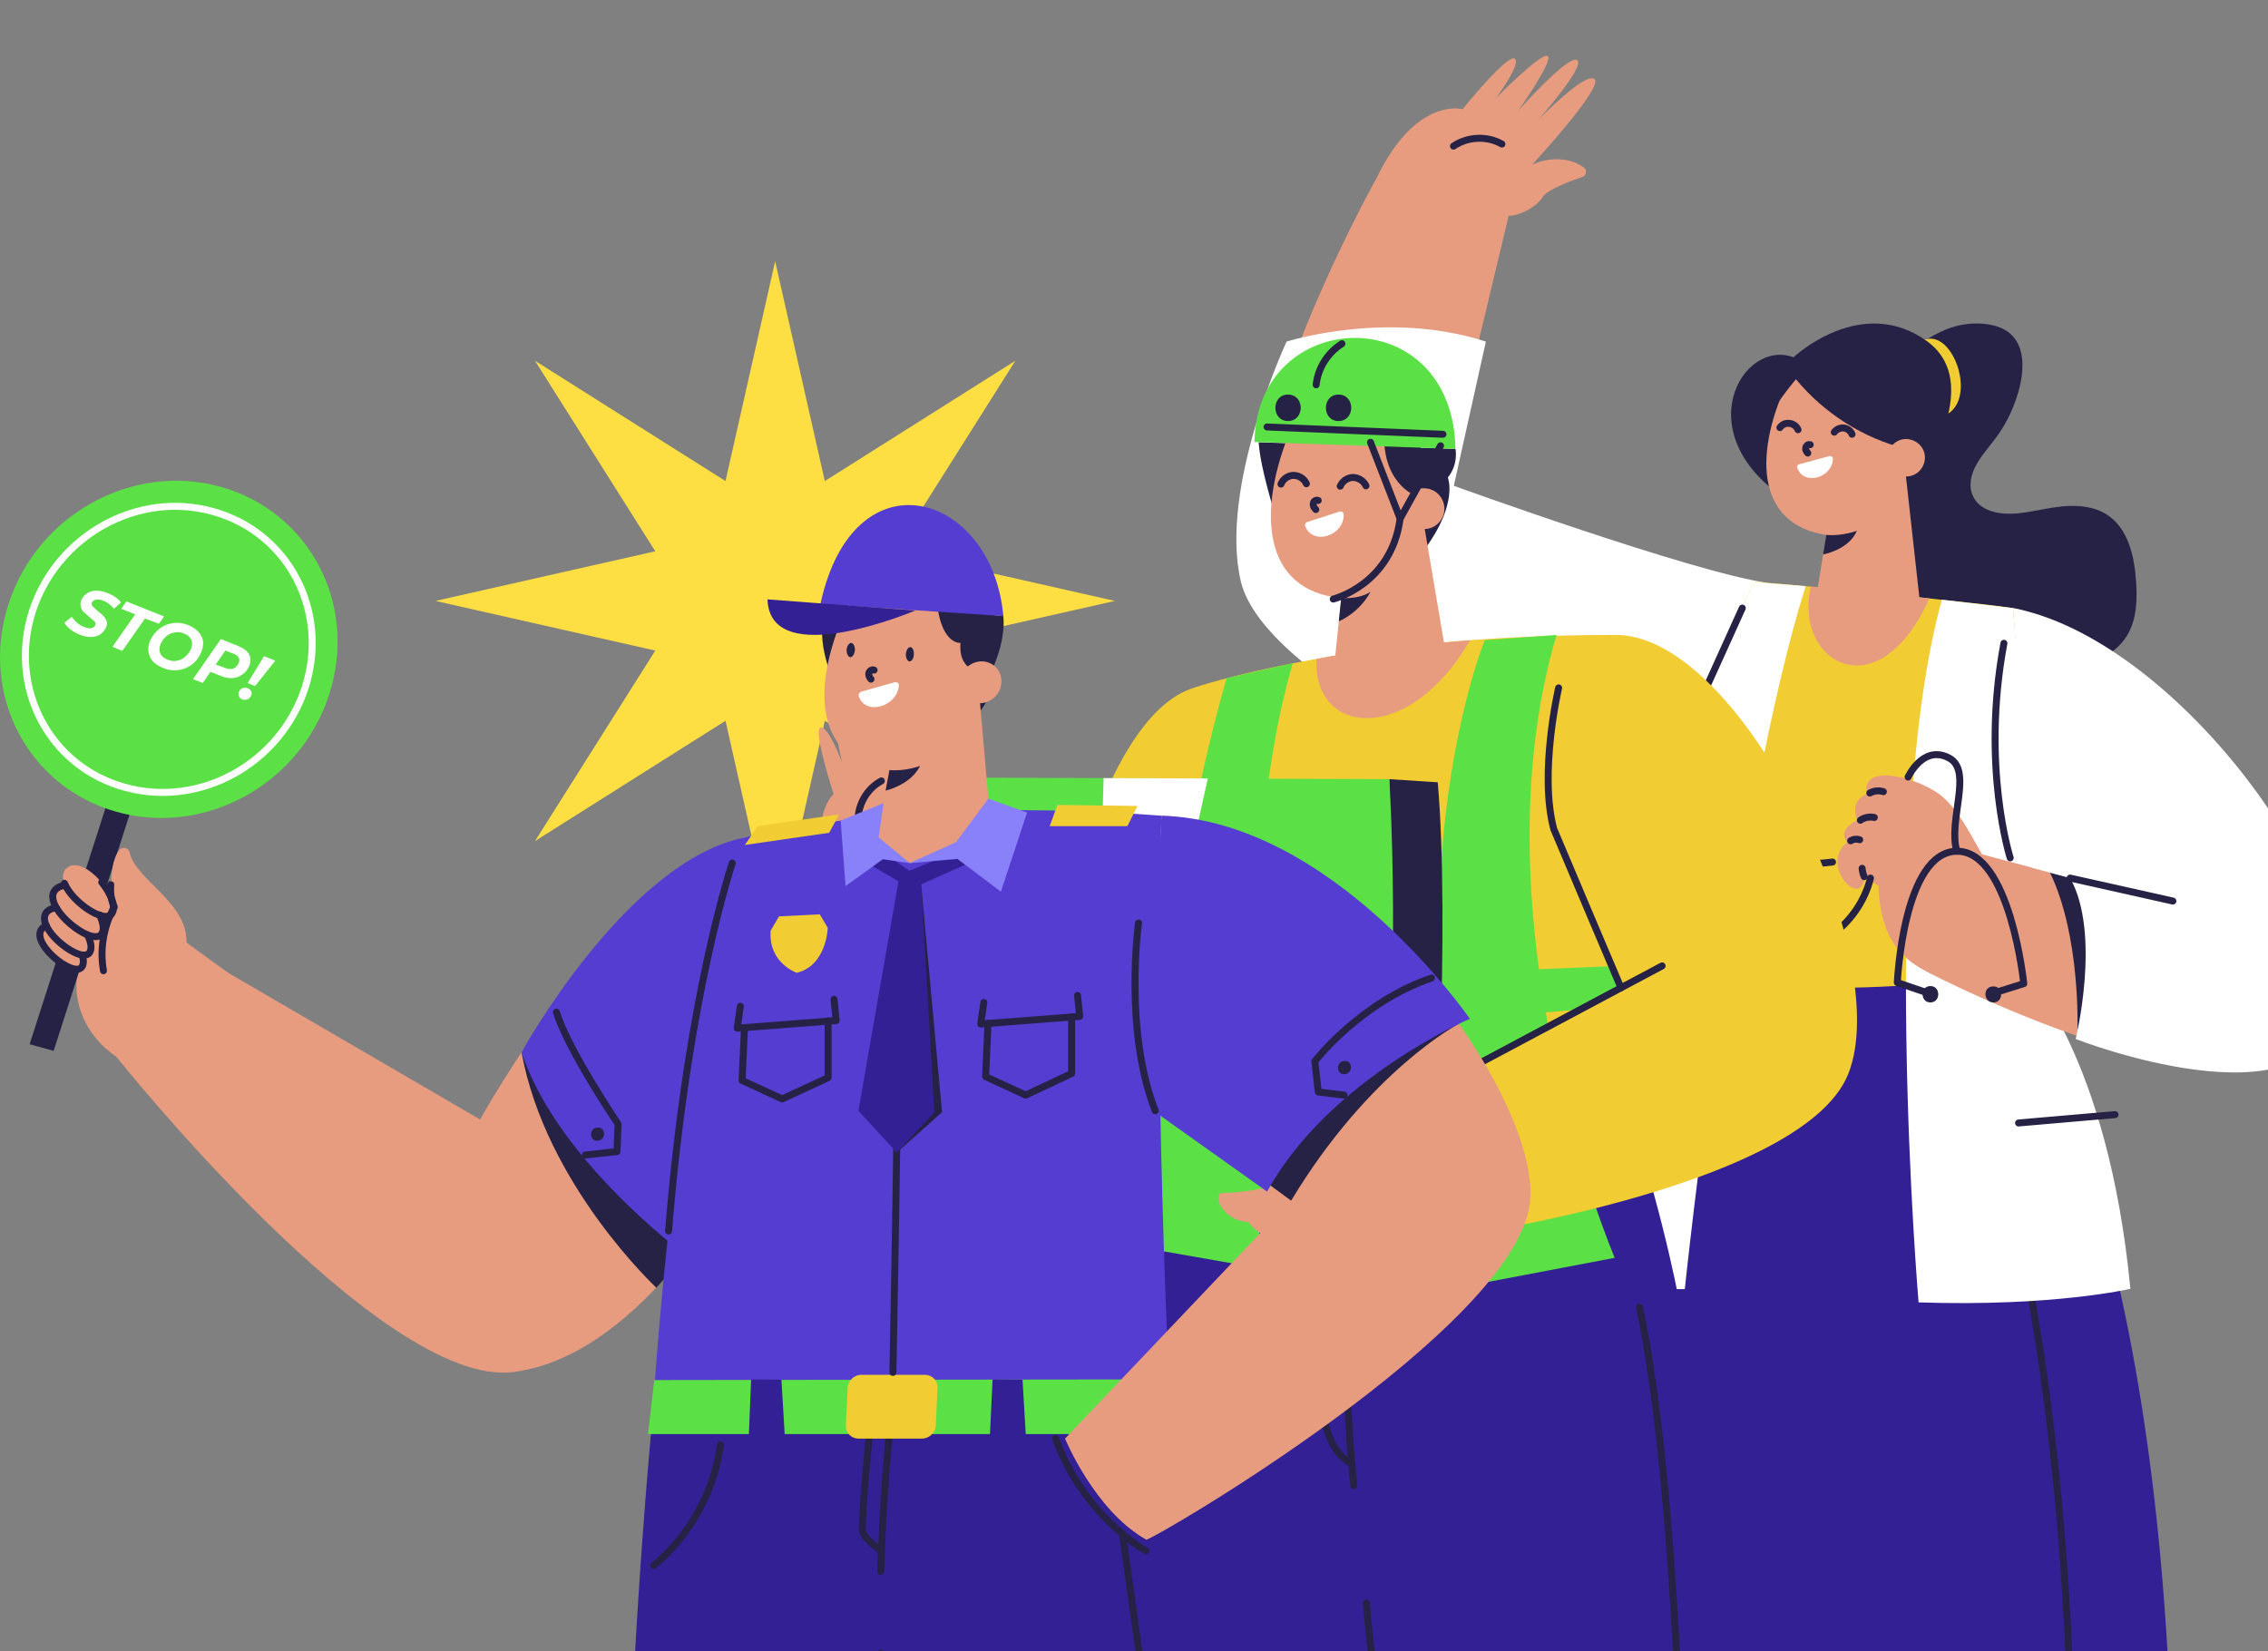 <svg width="651" height="474" viewBox="0 0 651 474" fill="none" xmlns="http://www.w3.org/2000/svg">
<rect x="0" y="0" width="651" height="474" fill="#808080" stroke="none"/>
<g clip-path="url(#clip0_106_6525)">
<path d="M222.5 75L236.752 138.093L291.443 103.557L256.907 158.248L320 172.5L256.907 186.752L291.443 241.443L236.752 206.907L222.5 270L208.248 206.907L153.557 241.443L188.093 186.752L125 172.5L188.093 158.248L153.557 103.557L208.248 138.093L222.5 75Z" fill="#FEDF43"/>
<path d="M571.6 280.154H477.7C398.7 389.254 398.1 604.154 398.1 604.154C483.4 629.954 621.5 595.754 621.5 595.754C631.6 435.654 605.3 320.154 571.6 280.154Z" fill="#332094"/>
<path d="M593.2 583.054C603.4 386.054 562.8 295.754 562.8 295.754" stroke="#262245" stroke-width="2" stroke-linecap="round" stroke-linejoin="round"/>
<path d="M567.7 92.855C571.4 92.955 575.2 93.755 577.7 96.455C580.9 99.855 580.9 105.255 580 109.855C578.7 115.855 576.1 121.655 572.3 126.455C570.5 128.855 568.5 131.055 567.1 133.755C565.7 136.355 565 139.655 566.3 142.355C568.3 146.855 574.2 147.855 579.1 147.355C583.4 146.955 587.7 145.755 592.1 145.355C596.5 144.955 601.1 145.355 604.8 147.755C610.7 151.555 612.6 159.355 613.1 166.455C613.5 171.855 613.4 177.655 610.6 182.355C606.3 189.455 597.2 191.855 588.9 192.755C578 193.955 566.5 193.455 556.9 188.155C548.7 183.655 542.6 175.855 538.7 167.355C534.7 158.755 532.9 149.455 531.6 140.155C530.6 133.055 529.9 125.655 531.8 118.755C534 110.455 539.3 106.755 545.9 102.255C553 97.455 558.7 92.755 567.7 92.855Z" fill="#262245"/>
<path d="M503.4 167.054C477.5 165.754 414.1 141.154 414.1 141.154L433.3 60.854L395.1 51.154C395.1 51.154 346.8 137.354 362.3 173.154C377.9 208.954 477.9 235.454 477.9 235.454L503.4 167.054Z" fill="#E79C80"/>
<path d="M426.5 98.054C398.1 88.854 369.3 98.054 369.3 98.054C369.3 98.054 349.7 140.054 356.2 167.054C362.8 194.054 434 229.254 475.4 235.454L507 167.254C485.5 164.154 417.3 139.454 417.3 139.454L426.5 98.054Z" fill="white"/>
<path d="M419.8 31.355C419.8 31.355 432.8 15.255 434.8 16.855C436.7 18.454 429.4 28.154 429.4 28.154C429.4 28.154 442.3 15.055 444.2 16.055C446.2 17.055 435.8 31.755 435.8 31.755C435.8 31.755 450.2 15.555 452.7 17.255C455.2 18.954 441.5 34.455 441.5 34.455C441.5 34.455 455.1 20.355 457.7 22.755C460.3 25.055 439.8 47.255 439.8 47.255C446.5 44.255 452.4 46.154 454.8 48.255C455.6 48.955 455.3 50.355 454.3 50.755C451 51.855 443.9 54.554 442.9 56.455C441.5 58.955 435.9 62.554 432 61.855L395.1 51.154C406.5 27.555 419.8 31.355 419.8 31.355Z" fill="#E79C80"/>
<path d="M431.1 41.355C426.9 38.955 421.3 39.155 417.2 41.955" stroke="#262245" stroke-width="2" stroke-linecap="round" stroke-linejoin="round"/>
<path d="M586.5 239.455L582.9 249.355L571.6 280.155C521.9 287.855 477.7 280.155 477.7 280.155L475.8 245.355C463.8 233.055 474.8 213.155 486.8 203.955L503.4 167.055C505.5 166.855 550.6 171.355 564.7 172.955C572.6 173.755 577.8 174.555 577.8 174.555L586.5 239.455Z" fill="#F1CC33"/>
<path d="M518.3 168.255C498 232.455 483.6 370.055 483.6 370.055C448.3 370.155 432.6 362.755 432.6 362.755C432.6 362.755 457.3 302.055 475.4 278.755L475.8 245.355C463.5 235.855 471.6 211.155 486.8 203.955L503.4 167.055L518.3 168.255Z" fill="white"/>
<path d="M557.4 172.154C539.1 237.854 550.7 373.854 550.7 373.854C589.4 375.154 611.5 369.954 611.5 369.954C605.1 303.054 581.3 278.754 581.3 278.754L584.1 245.954L577.8 174.554L557.4 172.154Z" fill="white"/>
<path d="M519.8 168.354C514.6 189.954 539.1 204.654 553.8 171.754L519.8 168.354Z" fill="#E79C80"/>
<path d="M551.9 97.753C560.7 93.453 568.4 116.153 557.4 119.553C546.4 123.053 543.7 101.653 551.9 97.753Z" fill="#F1CC33"/>
<path d="M553 97.853C534.1 84.353 514.8 102.554 514.8 102.554C499.9 97.053 483.8 125.154 513.8 144.054L546.9 143.354C546.9 143.354 571.9 111.354 553 97.853Z" fill="#262245"/>
<path d="M524.2 153.553L521.1 172.853C537.4 176.053 551.3 174.853 551.3 174.853L544.2 110.853L513.8 108.053C503.2 129.753 503.8 150.453 524.2 153.553Z" fill="#E79C80"/>
<path d="M508.3 118.654C510.5 115.254 512.9 111.987 515.5 108.854C523.6 118.654 534.9 125.854 547.2 128.854C548.2 124.754 548.8 120.354 548.6 116.154C548.5 113.754 548.2 111.354 546.9 109.354C545.4 106.754 542.5 105.154 539.5 104.554C536.6 103.854 533.5 104.054 530.5 104.154C525.5 104.354 520.4 106.354 515.4 106.954C513.8 107.154 512.1 107.354 510.9 108.354C510.1 109.154 509.7 110.254 509.3 111.354C508.5 113.754 508.6 116.154 508.3 118.654Z" fill="#262245"/>
<path d="M524.2 153.554C528.9 153.954 533 152.354 533 152.354C530.7 157.854 523.3 159.154 523.3 159.154L524.2 153.554Z" fill="#262245"/>
<path d="M552.5 131.853C552.2 134.853 549.6 137.053 546.6 136.753C543.7 136.453 541.5 133.853 541.8 130.953C542.1 127.953 544.7 125.753 547.6 126.053C550.6 126.353 552.8 128.953 552.5 131.853Z" fill="#E79C80"/>
<path d="M519.6 127.653C519.3 127.553 518.8 127.653 518.6 127.953C518.3 128.253 518.3 128.653 518.3 129.053C518.4 129.353 518.6 129.753 518.9 130.053" stroke="#262245" stroke-width="2" stroke-linecap="round" stroke-linejoin="round"/>
<path d="M516.5 133.254L525 130.954C525.6 130.754 526.1 131.154 526.1 131.754C525.9 137.254 517.7 139.454 515.9 134.354C515.7 133.854 516 133.354 516.5 133.254Z" fill="white"/>
<path d="M526.5 124.054C527.1 123.254 528.2 122.754 529.2 122.854C530.2 122.954 531.2 123.654 531.6 124.654" stroke="#262245" stroke-width="2" stroke-linecap="round" stroke-linejoin="round"/>
<path d="M510.9 122.754C511.5 121.854 512.6 121.354 513.7 121.554C514.7 121.654 515.7 122.354 516.1 123.354" stroke="#262245" stroke-width="2" stroke-linecap="round" stroke-linejoin="round"/>
<path d="M535.2 251.955L539.2 254.255C539.7 271.055 547.5 275.855 552.7 278.755L570.8 247.455C568.5 246.455 563.8 233.155 556.5 227.855C549.2 222.655 533.9 219.255 535.9 227.855C530.5 230.055 533.1 235.455 533.1 235.455C527 238.455 530.2 241.755 530.2 241.755C522.1 248.255 534.1 261.055 535.2 251.955Z" fill="#E79C80"/>
<path d="M536.7 227.655C537.9 226.955 539.3 226.855 540.6 227.255" stroke="#262245" stroke-width="2" stroke-linecap="round" stroke-linejoin="round"/>
<path d="M534 235.455C535.1 234.655 536.6 234.355 538 234.655" stroke="#262245" stroke-width="2" stroke-linecap="round" stroke-linejoin="round"/>
<path d="M531.2 241.355C532 240.855 532.9 240.755 533.8 241.055" stroke="#262245" stroke-width="2" stroke-linecap="round" stroke-linejoin="round"/>
<path d="M535.1 251.656C534.767 250.923 534.567 250.123 534.5 249.256" stroke="#262245" stroke-width="2" stroke-linecap="round" stroke-linejoin="round"/>
<path d="M577.8 174.555C601.2 177.955 681.7 247.355 669 290.255C656.3 333.055 552.7 278.755 552.7 278.755L569 245.255L608.7 255.855L584.1 245.955L577.8 174.555Z" fill="#E79C80"/>
<path d="M572 285.154L580.9 282.354C580.9 282.354 577 244.254 561.7 244.354C546.3 244.454 544.6 282.054 544.6 282.054L554 285.254" stroke="#262245" stroke-width="2" stroke-linecap="round" stroke-linejoin="round"/>
<path d="M572.2 287.754C575.2 287.754 575.1 283.054 572.1 283.154C569.1 283.154 569.2 287.754 572.2 287.754Z" fill="#262245"/>
<path d="M554.1 287.755C557.1 287.755 557.1 283.055 554.1 283.055C551.1 283.055 551.1 287.755 554.1 287.755Z" fill="#262245"/>
<path d="M561.7 244.355C559 235.455 566.6 220.955 559.2 217.455C551.9 213.855 547.7 223.055 547.7 223.055" stroke="#262245" stroke-width="2" stroke-linecap="round" stroke-linejoin="round"/>
<path d="M536.9 252.055C535.2 258.855 530.9 264.955 525.1 268.855C519.2 272.655 511.9 274.155 504.9 273.055" stroke="#262245" stroke-width="2" stroke-linecap="round" stroke-linejoin="round"/>
<path d="M507.8 273.055C507.8 276.155 505.3 278.755 502.2 278.755C499.1 278.755 496.6 276.155 496.6 273.055C496.6 269.955 499.1 267.455 502.2 267.455C505.3 267.455 507.8 269.955 507.8 273.055Z" fill="#262245"/>
<path d="M588.4 250.455C597.3 268.755 596.3 295.755 596.3 295.755L603.5 278.755L595.9 252.455L588.4 250.455Z" fill="#262245"/>
<path d="M594.2 252.055C603.2 268.055 595.8 298.255 595.8 298.255C595.8 298.255 663.1 324.555 670.4 290.055C677.6 255.555 624.2 183.355 577.8 174.555L583.4 249.155L594.2 252.055Z" fill="white"/>
<path d="M469.9 233.655C470.5 212.055 486.8 203.955 486.8 203.955L500.1 174.555" stroke="#262245" stroke-width="2" stroke-linecap="round" stroke-linejoin="round"/>
<path d="M594.2 252.055L623.7 258.655" stroke="#262245" stroke-width="2" stroke-linecap="round" stroke-linejoin="round"/>
<path d="M575.2 184.654C568.6 219.954 577 246.254 577 246.254" stroke="#262245" stroke-width="2" stroke-linecap="round" stroke-linejoin="round"/>
<path d="M579.4 322.355L607.1 319.955" stroke="#262245" stroke-width="2" stroke-linecap="round" stroke-linejoin="round"/>
<path d="M448.7 313.455L473.8 318.755" stroke="#262245" stroke-width="2" stroke-linecap="round" stroke-linejoin="round"/>
<path d="M508.8 247.755C514.5 248.255 520.3 248.155 526 247.455" stroke="#262245" stroke-width="2" stroke-linecap="round" stroke-linejoin="round"/>
<path d="M416.085 331.463L415.185 342.363L412.585 371.463L400.485 528.763L384.085 715.963C384.085 715.963 357.085 721.663 324.685 712.563C324.685 712.563 308.285 531.263 333.985 360.263C334.918 353.996 335.918 347.73 336.985 341.463C337.518 338.13 338.085 334.796 338.685 331.463H416.085Z" fill="#332094"/>
<path d="M571.985 672.363C571.985 672.363 554.285 694.763 514.685 699.863C514.685 699.863 426.985 593.063 409.585 562.063C406.085 555.963 403.085 544.063 400.485 528.763C393.785 490.263 389.585 412.363 387.285 372.663C386.585 359.963 386.085 349.263 385.685 341.963C385.385 335.263 385.285 331.463 385.285 331.463H471.285C472.485 335.263 473.651 339.096 474.785 342.963C476.318 348.563 477.751 354.23 479.085 359.963C496.185 432.863 495.785 533.663 495.785 533.663L571.985 672.363Z" fill="#332094"/>
<path d="M399.785 524.762C399.785 524.762 394.085 482.962 392.185 460.162" stroke="#262245" stroke-width="2" stroke-linecap="round" stroke-linejoin="round"/>
<path d="M470.585 375.262C481.785 426.962 483.585 536.062 483.585 536.062L560.185 670.862" stroke="#262245" stroke-width="2" stroke-linecap="round" stroke-linejoin="round"/>
<path d="M387.085 368.162C385.085 394.062 388.585 426.462 388.585 426.462" stroke="#262245" stroke-width="2" stroke-linecap="round" stroke-linejoin="round"/>
<path d="M378.485 368.162C376.385 402.262 380.385 416.562 387.985 420.062" stroke="#262245" stroke-width="2" stroke-linecap="round" stroke-linejoin="round"/>
<path d="M239.285 227.962C239.285 227.962 233.285 209.562 235.485 208.862C237.785 208.162 241.685 218.862 241.685 218.862C241.685 218.862 237.885 202.062 239.685 200.962C241.485 199.962 247.785 215.662 247.785 215.662C247.785 215.662 242.385 195.962 244.985 194.862C247.585 193.862 252.785 212.562 252.785 212.562C252.785 212.562 248.685 194.562 251.785 193.762C254.985 192.862 261.985 220.362 261.985 220.362C263.085 213.562 267.585 209.862 270.485 209.062C271.485 208.762 272.385 209.662 272.185 210.662C271.385 213.862 269.885 220.762 270.885 222.662C272.085 224.962 272.085 231.262 269.585 233.862L242.385 257.562C229.485 236.562 239.285 227.962 239.285 227.962Z" fill="#E79C80"/>
<path d="M252.985 224.162C248.885 226.362 246.285 230.862 246.285 235.462" stroke="#262245" stroke-width="2" stroke-linecap="round" stroke-linejoin="round"/>
<path d="M342.585 197.461C314.785 206.261 302.485 277.961 302.485 277.961C302.485 277.961 274.485 234.061 269.585 233.861C264.685 233.761 239.985 247.061 240.185 254.561C240.385 262.161 274.385 347.561 302.285 348.461C330.185 349.261 346.685 309.961 346.685 309.961L342.585 197.461Z" fill="#F1CC33"/>
<path d="M479.185 339.062C461.385 252.662 463.085 182.262 463.085 182.262C386.085 182.262 342.585 197.462 342.585 197.462C335.985 231.662 331.785 344.562 331.785 344.562C386.485 366.462 479.185 339.062 479.185 339.062Z" fill="#F1CC33"/>
<path d="M371.085 190.363C352.385 253.763 362.285 364.163 362.285 364.163L331.485 358.763C326.985 278.563 352.085 194.663 352.085 194.663L371.085 190.363Z" fill="#5BE146"/>
<path d="M438.185 278.363L474.785 276.863L473.285 287.963L439.885 290.963L438.185 278.363Z" fill="#5BE146"/>
<path d="M446.785 182.262C422.385 264.862 463.485 361.062 463.485 361.062L426.185 368.162C396.185 255.962 426.185 183.762 426.185 183.762L446.785 182.262Z" fill="#5BE146"/>
<path d="M398.785 223.662L412.685 224.562C416.285 265.662 411.585 341.862 411.585 341.862L396.185 342.162L398.785 223.662Z" fill="#262245"/>
<path d="M398.785 223.662L258.985 223.162C253.985 261.162 260.785 344.662 260.785 344.662L396.185 342.162C402.485 280.362 398.785 223.662 398.785 223.662Z" fill="#5BE146"/>
<path d="M316.785 223.361L346.685 223.461L341.985 244.661L339.485 243.561L334.585 244.761L330.185 241.761L325.185 243.361L320.485 241.661L316.185 243.261L316.785 223.361Z" fill="white"/>
<path d="M356.885 262.963L312.585 284.063" stroke="#262245" stroke-width="2" stroke-linecap="round" stroke-linejoin="round"/>
<path d="M341.485 275.762L308.385 297.162" stroke="#262245" stroke-width="2" stroke-linecap="round" stroke-linejoin="round"/>
<path d="M292.685 326.663L269.285 326.062L270.385 339.863L291.685 338.963L292.685 326.663Z" fill="#F1CC33"/>
<path d="M377.885 189.162C388.085 186.962 404.685 185.262 421.985 183.762C404.385 214.262 376.785 211.162 377.885 189.162Z" fill="#E79C80"/>
<path d="M409.285 157.163C418.585 144.363 415.585 137.063 415.585 137.063C418.685 133.263 417.785 128.863 417.785 128.863L361.285 126.963C361.785 134.763 366.185 148.263 366.185 148.263L409.285 157.163Z" fill="#262245"/>
<path d="M384.985 171.663L382.785 192.963C400.785 195.463 415.585 190.963 415.585 190.963L404.185 123.763L370.785 122.562C360.485 146.862 362.385 169.563 384.985 171.663Z" fill="#E79C80"/>
<path d="M397.285 126.262C397.785 141.662 409.585 143.562 409.585 143.562L407.585 126.962L397.285 126.262Z" fill="#262245"/>
<path d="M384.985 171.663C390.885 171.963 393.385 169.863 393.385 169.863C390.185 175.963 384.285 178.363 384.285 178.363L384.985 171.663Z" fill="#262245"/>
<path d="M414.585 146.263C414.485 149.463 411.685 152.063 408.485 151.863C405.185 151.763 402.685 149.063 402.785 145.763C402.885 142.563 405.685 139.963 408.885 140.163C412.185 140.263 414.685 142.963 414.585 146.263Z" fill="#E79C80"/>
<path d="M384.685 139.562C385.285 138.163 386.785 137.062 388.385 137.062C389.885 137.062 391.485 138.063 392.085 139.463" stroke="#262245" stroke-width="2" stroke-linecap="round" stroke-linejoin="round"/>
<path d="M367.685 138.963C368.285 137.463 369.785 136.463 371.285 136.463C372.885 136.463 374.385 137.463 374.985 138.863" stroke="#262245" stroke-width="2" stroke-linecap="round" stroke-linejoin="round"/>
<path d="M378.385 143.663C377.985 143.463 377.485 143.663 377.185 143.963C376.985 144.263 376.885 144.763 376.985 145.163C377.085 145.563 377.385 145.963 377.685 146.263" stroke="#262245" stroke-width="2" stroke-linecap="round" stroke-linejoin="round"/>
<path d="M375.185 149.862L384.485 146.862C385.085 146.662 385.685 147.062 385.685 147.762C385.785 153.762 376.985 156.662 374.685 151.162C374.385 150.662 374.685 150.062 375.185 149.862Z" fill="white"/>
<path d="M417.785 128.863L360.085 126.863C360.685 87.863 416.885 85.563 417.785 128.863Z" fill="#5BE146"/>
<path d="M413.485 127.963L401.885 148.863L393.385 126.963" stroke="#262245" stroke-width="2" stroke-linecap="round" stroke-linejoin="round"/>
<path d="M401.885 148.863C399.385 167.863 382.685 171.963 382.685 171.963" stroke="#262245" stroke-width="2" stroke-linecap="round" stroke-linejoin="round"/>
<path d="M384.185 113.262C389.085 113.262 389.085 120.862 384.185 120.862C379.385 120.862 379.385 113.262 384.185 113.262Z" fill="#262245"/>
<path d="M369.685 113.262C374.585 113.262 374.585 120.862 369.685 120.862C364.885 120.862 364.885 113.262 369.685 113.262Z" fill="#262245"/>
<path d="M414.185 124.663L363.685 122.562" stroke="#262245" stroke-width="2" stroke-linecap="round" stroke-linejoin="round"/>
<path d="M377.785 110.462C378.285 105.662 381.085 101.262 385.185 98.662" stroke="#262245" stroke-width="2" stroke-linecap="round" stroke-linejoin="round"/>
<path d="M395.085 327.564L403.185 352.464C403.185 352.464 391.785 360.464 386.885 360.964C381.985 361.364 379.585 359.564 379.585 359.564C373.485 360.164 369.185 355.264 369.185 355.264C361.885 356.564 358.385 350.764 358.385 350.764C352.485 350.864 347.985 344.464 350.385 342.464C350.385 342.464 368.685 342.564 375.885 334.564C368.785 328.864 366.285 326.064 366.285 322.764C366.385 321.164 368.085 320.164 369.585 320.864C377.685 325.264 387.985 324.364 395.085 327.564Z" fill="#E79C80"/>
<path d="M463.085 182.263C499.985 181.063 544.185 274.563 530.485 308.363C516.785 342.163 408.485 356.963 404.985 356.563C397.685 355.763 390.785 328.163 395.385 320.663L465.285 283.963C465.285 283.963 447.785 255.063 446.385 242.263C440.585 190.263 463.085 182.263 463.085 182.263Z" fill="#F1CC33"/>
<path d="M423.985 305.564L477.085 277.264" stroke="#262245" stroke-width="2" stroke-linecap="round" stroke-linejoin="round"/>
<path d="M465.285 283.563C465.285 283.563 449.185 245.663 445.985 237.963C441.685 221.863 447.385 197.463 447.385 197.463" stroke="#262245" stroke-width="2" stroke-linecap="round" stroke-linejoin="round"/>
<path d="M330.702 402.152H187.702C168.402 607.952 186.802 775.252 186.802 775.252C217.502 780.052 253.102 775.352 253.102 775.352L256.102 516.552C256.102 516.552 289.502 718.452 313.102 777.652C356.402 780.352 379.402 777.652 379.402 777.652C379.402 777.652 347.402 539.452 330.702 402.152Z" fill="#332094"/>
<path d="M255.202 514.353L252.802 474.553" stroke="#262245" stroke-width="2" stroke-linecap="round" stroke-linejoin="round"/>
<path d="M255.802 406.652C253.502 426.252 252.802 451.052 252.802 451.052" stroke="#262245" stroke-width="2" stroke-linecap="round" stroke-linejoin="round"/>
<path d="M250.002 406.652C250.002 406.652 247.002 437.152 247.602 439.552C248.102 441.952 253.002 445.152 253.002 445.152" stroke="#262245" stroke-width="2" stroke-linecap="round" stroke-linejoin="round"/>
<path d="M303.001 412.953C311.001 435.253 328.901 445.153 328.901 445.153" stroke="#262245" stroke-width="2" stroke-linecap="round" stroke-linejoin="round"/>
<path d="M322.202 440.352L368.302 770.352" stroke="#262245" stroke-width="2" stroke-linecap="round" stroke-linejoin="round"/>
<path d="M206.802 414.752C203.602 437.752 187.602 449.352 187.602 449.352" stroke="#262245" stroke-width="2" stroke-linecap="round" stroke-linejoin="round"/>
<path d="M214.102 240.354C177.802 249.254 137.802 321.354 137.802 321.354L55.202 273.253L33.402 303.354C33.402 303.354 109.202 398.554 147.302 393.854C185.402 389.054 212.702 335.553 212.702 335.553L214.102 240.354Z" fill="#E79C80"/>
<path d="M149.702 302.053C156.602 340.053 188.402 369.653 188.402 369.653C191.902 365.853 195.802 361.253 199.602 356.353L149.702 302.053Z" fill="#262245"/>
<path d="M23.802 248.953L14.602 272.153L22.102 280.053C20.302 294.953 33.202 305.953 41.902 306.453L65.602 279.353L23.802 248.953Z" fill="#E79C80"/>
<path d="M15.402 301.652L8.501 299.752L32.301 225.652L39.202 227.552L15.402 301.652Z" fill="#262245"/>
<path d="M94.502 199.253C86.302 225.053 58.902 240.153 33.502 233.053C8.002 225.953 -5.898 199.253 2.402 173.553C10.602 147.753 38.002 132.653 63.402 139.753C88.902 146.953 102.802 173.553 94.502 199.253Z" fill="#5BE146"/>
<path d="M87.602 197.353C80.502 219.253 57.302 232.053 35.702 225.953C14.102 219.953 2.302 197.353 9.302 175.453C16.402 153.653 39.602 140.753 61.202 146.853C82.802 152.853 94.602 175.453 87.602 197.353Z" stroke="white" stroke-width="2" stroke-miterlimit="10"/>
<path d="M20.201 180.653C19.401 180.053 18.835 179.419 18.502 178.753L20.602 177.053C21.002 177.653 21.502 178.219 22.102 178.753C22.701 179.286 23.368 179.686 24.102 179.953C24.901 180.286 25.602 180.419 26.201 180.353C26.735 180.219 27.102 179.953 27.302 179.553C27.502 179.153 27.468 178.786 27.201 178.453C26.868 178.119 26.368 177.686 25.701 177.153C25.035 176.553 24.468 176.053 24.002 175.653C23.602 175.253 23.335 174.753 23.201 174.153C23.002 173.553 23.068 172.886 23.401 172.153C23.735 171.353 24.302 170.719 25.102 170.253C25.835 169.786 26.701 169.553 27.701 169.553C28.701 169.553 29.768 169.786 30.901 170.253C31.768 170.586 32.535 170.986 33.202 171.453C33.868 171.919 34.368 172.419 34.702 172.953L32.702 174.753C32.368 174.286 31.935 173.853 31.401 173.453C30.935 173.053 30.368 172.719 29.701 172.453C28.901 172.119 28.201 172.019 27.602 172.153C27.002 172.219 26.602 172.486 26.401 172.953C26.268 173.219 26.268 173.486 26.401 173.753C26.535 174.019 26.735 174.253 27.002 174.453C27.268 174.719 27.635 175.053 28.102 175.453C28.768 175.919 29.302 176.386 29.701 176.853C30.102 177.253 30.401 177.753 30.602 178.353C30.802 178.886 30.735 179.486 30.401 180.153C30.002 181.019 29.435 181.686 28.701 182.153C27.968 182.619 27.102 182.853 26.102 182.853C25.035 182.853 23.935 182.619 22.802 182.153C21.802 181.753 20.935 181.253 20.201 180.653Z" fill="white"/>
<path d="M38.801 176.352L34.801 174.752L36.301 172.652L47.101 176.952L45.601 179.052L41.601 177.552L35.101 186.852L32.301 185.652L38.801 176.352Z" fill="white"/>
<path fill-rule="evenodd" clip-rule="evenodd" d="M43.801 189.752C43.135 188.952 42.735 188.052 42.602 187.052C42.468 185.986 42.635 184.919 43.102 183.852C43.768 182.452 44.668 181.319 45.801 180.452C46.935 179.586 48.235 179.052 49.702 178.852C51.168 178.652 52.635 178.852 54.102 179.452C55.368 179.986 56.335 180.652 57.002 181.452C57.735 182.252 58.168 183.152 58.301 184.152C58.368 185.152 58.168 186.219 57.702 187.352C57.102 188.752 56.235 189.886 55.102 190.752C53.968 191.619 52.668 192.152 51.202 192.352C49.735 192.552 48.268 192.352 46.801 191.752C45.535 191.219 44.535 190.552 43.801 189.752ZM50.801 189.652C51.668 189.519 52.435 189.152 53.102 188.552C53.835 187.952 54.401 187.219 54.801 186.352C55.202 185.352 55.235 184.452 54.902 183.652C54.568 182.852 53.868 182.252 52.801 181.852C51.868 181.452 50.968 181.352 50.102 181.552C49.235 181.686 48.435 182.052 47.702 182.652C47.035 183.252 46.502 183.986 46.102 184.852C45.702 185.852 45.668 186.752 46.002 187.552C46.335 188.352 47.035 188.952 48.102 189.352C49.035 189.752 49.935 189.852 50.801 189.652Z" fill="white"/>
<path fill-rule="evenodd" clip-rule="evenodd" d="M71.501 187.853C72.035 188.92 72.035 190.053 71.501 191.253C71.035 192.32 70.368 193.12 69.501 193.653C68.701 194.253 67.768 194.586 66.701 194.653C65.568 194.72 64.401 194.486 63.201 193.953L60.401 192.853L58.201 196.053L55.401 194.953L63.401 183.453L68.401 185.453C69.935 186.053 70.968 186.853 71.501 187.853ZM66.901 191.953C67.568 191.686 68.101 191.153 68.501 190.353C68.768 189.753 68.768 189.22 68.501 188.753C68.235 188.286 67.735 187.92 67.001 187.653L64.701 186.753L61.901 190.753L64.401 191.653C65.335 192.053 66.168 192.153 66.901 191.953Z" fill="white"/>
<path d="M68.602 199.854C68.402 199.454 68.402 199.02 68.602 198.553C68.802 198.087 69.135 197.753 69.602 197.553C70.135 197.353 70.635 197.353 71.102 197.553C71.568 197.753 71.902 198.053 72.102 198.453C72.302 198.853 72.302 199.254 72.102 199.654C71.835 200.187 71.468 200.553 71.002 200.753C70.535 200.953 70.035 200.953 69.502 200.753C69.035 200.553 68.735 200.254 68.602 199.854ZM75.802 188.354L79.002 189.654L73.202 196.953L71.102 196.053L75.802 188.354Z" fill="white"/>
<path d="M53.502 271.252C54.402 259.152 38.902 252.752 37.202 244.652C36.902 243.352 35.102 242.952 34.202 244.052C30.502 248.952 32.402 260.452 32.402 260.452C25.002 271.052 32.502 279.652 32.502 279.652L53.502 271.252Z" fill="#E79C80"/>
<path d="M19.302 249.053C13.602 253.453 29.302 266.353 32.102 262.253C34.902 258.153 24.302 245.253 19.302 249.053Z" fill="#E79C80"/>
<path d="M16.302 254.954C10.601 259.354 26.401 272.254 29.201 268.054C32.002 263.954 21.401 251.054 16.302 254.954Z" fill="#E79C80"/>
<path d="M13.902 261.354C8.702 265.354 23.102 277.154 25.702 273.354C28.202 269.654 18.502 257.854 13.902 261.354Z" fill="#E79C80"/>
<path d="M12.502 266.154C7.602 269.954 21.102 281.054 23.502 277.554C26.002 273.954 16.802 262.854 12.502 266.154Z" fill="#E79C80"/>
<path d="M18.502 253.554C20.602 258.854 30.002 265.354 32.102 262.254C33.401 260.354 31.802 256.454 29.201 253.254" stroke="#262245" stroke-width="2" stroke-linecap="round" stroke-linejoin="round"/>
<path d="M28.602 262.653C29.602 264.853 30.002 266.853 29.201 268.053C28.502 269.153 26.901 269.053 25.102 268.353C22.002 267.053 18.102 263.853 16.201 260.653C14.902 258.453 14.601 256.253 16.401 254.953C17.135 254.42 17.935 254.187 18.801 254.253" stroke="#262245" stroke-width="2" stroke-linecap="round" stroke-linejoin="round"/>
<path d="M25.102 268.354C26.102 270.354 26.502 272.254 25.702 273.454C25.302 274.054 24.502 274.254 23.602 274.154C20.402 273.654 15.002 269.454 13.302 265.754C12.502 264.054 12.502 262.354 13.902 261.354C14.602 260.854 15.402 260.654 16.202 260.654" stroke="#262245" stroke-width="2" stroke-linecap="round" stroke-linejoin="round"/>
<path d="M23.602 274.154C24.002 275.454 24.102 276.654 23.502 277.554C21.102 281.054 7.602 269.954 12.502 266.154C12.768 265.954 13.035 265.821 13.302 265.754" stroke="#262245" stroke-width="2" stroke-linecap="round" stroke-linejoin="round"/>
<path d="M31.802 253.953C31.602 256.153 31.902 258.453 32.802 260.353C29.702 265.953 28.602 272.553 29.702 278.653" stroke="#262245" stroke-width="2" stroke-linecap="round" stroke-linejoin="round"/>
<path d="M149.702 302.053C160.302 334.253 199.102 362.053 199.102 362.053L214.102 240.354C180.102 246.754 149.702 302.053 149.702 302.053Z" fill="#543DD0"/>
<path d="M214.102 240.354C194.102 289.754 187.402 405.154 187.402 405.154C264.502 405.254 335.902 405.154 335.902 405.154C335.902 405.154 330.702 298.454 333.402 234.154C258.202 228.354 214.102 240.354 214.102 240.354Z" fill="#543DD0"/>
<path d="M221.202 267.153C220.502 276.453 228.702 279.253 228.702 279.253C237.302 277.153 237.602 266.353 237.602 266.353L235.302 262.453L223.602 263.053L221.202 267.153Z" fill="#F1CC33"/>
<path d="M187.801 396.153L186.001 411.653H337.901L336.301 395.953L187.801 396.153Z" fill="#5BE146"/>
<path d="M238.001 192.252C233.501 179.752 237.801 171.752 237.801 171.752L288.001 176.852C288.801 185.552 283.601 194.552 283.601 194.552C285.201 200.352 281.101 204.352 281.101 204.352L238.001 192.252Z" fill="#262245"/>
<path d="M255.301 221.052L251.401 242.652C255.301 243.352 261.102 247.752 261.102 247.752L285.001 244.152L278.801 173.052L244.901 170.652C232.501 195.052 232.601 218.152 255.301 221.052Z" fill="#E79C80"/>
<path d="M269.001 173.553C270.401 185.153 275.701 184.553 275.701 184.553C275.001 193.053 282.001 192.953 282.001 192.953L281.301 173.553H269.001Z" fill="#262245"/>
<path d="M255.302 221.052C260.002 221.452 264.102 219.852 264.102 219.852C261.402 225.352 254.202 226.952 254.202 226.952L255.302 221.052Z" fill="#262245"/>
<path d="M287.402 196.253C287.102 199.553 284.102 202.053 280.802 201.853C277.502 201.553 275.102 198.753 275.502 195.453C275.902 192.153 278.902 189.653 282.202 189.853C285.502 190.153 287.802 192.953 287.402 196.253Z" fill="#E79C80"/>
<path d="M250.902 192.352C250.502 192.152 250.002 192.352 249.702 192.652C249.402 192.952 249.302 193.452 249.402 193.852C249.502 194.252 249.702 194.652 250.002 194.952" stroke="#262245" stroke-width="2" stroke-linecap="round" stroke-linejoin="round"/>
<path d="M247.201 198.553L256.801 195.853C257.501 195.653 258.101 196.153 258.001 196.753C257.601 202.853 248.401 205.553 246.501 199.853C246.301 199.353 246.701 198.753 247.201 198.553Z" fill="white"/>
<path d="M262.301 187.852C262.301 188.952 261.702 189.852 261.102 189.852C260.502 189.852 260.001 188.952 260.001 187.852C260.101 186.752 260.601 185.752 261.301 185.752C261.901 185.752 262.401 186.752 262.301 187.852Z" fill="#262245"/>
<path d="M245.401 186.553C245.301 187.753 244.702 188.653 244.102 188.653C243.502 188.653 243.001 187.753 243.001 186.553C243.101 185.453 243.701 184.553 244.301 184.553C244.901 184.553 245.401 185.453 245.401 186.553Z" fill="#262245"/>
<path d="M333.402 234.152C385.902 236.552 442.202 314.052 439.202 344.852C435.602 381.152 330.002 442.652 329.002 441.952C314.202 433.652 305.702 412.952 305.702 412.952L370.602 344.652L331.202 315.952L333.402 234.152Z" fill="#E79C80"/>
<path d="M370.602 344.654C393.202 307.154 418.802 293.854 418.802 293.854L398.202 298.253L363.102 339.154L370.602 344.654Z" fill="#262245"/>
<path d="M363.702 342.052C381.502 309.652 421.902 292.452 421.902 292.452C421.902 292.452 382.802 235.552 333.402 234.152L328.702 317.152L363.702 342.052Z" fill="#543DD0"/>
<path d="M288.002 176.853L235.502 173.353C245.002 129.453 284.802 141.153 288.002 176.853Z" fill="#543DD0"/>
<path d="M262.702 175.253L220.302 172.053C221.002 192.953 262.702 175.253 262.702 175.253Z" fill="#332094"/>
<path d="M303.502 231.053L301.302 237.153H323.602L326.502 231.353L303.502 231.053Z" fill="#F1CC33"/>
<path d="M240.902 233.754L238.002 239.054L213.802 242.554L217.502 237.154L240.902 233.754Z" fill="#F1CC33"/>
<path d="M264.702 412.952H246.402C244.302 412.952 242.702 411.252 242.802 409.152L243.302 398.452C243.402 396.352 245.102 394.652 247.202 394.652H265.502C267.602 394.652 269.202 396.352 269.102 398.452L268.602 409.152C268.502 411.252 266.702 412.952 264.702 412.952Z" fill="#F1CC33"/>
<path d="M284.902 395.953L284.102 412.953H294.502L293.502 396.053L284.902 395.953Z" fill="#332094"/>
<path d="M215.602 395.953L214.902 412.953H225.302L224.302 396.053L215.602 395.953Z" fill="#332094"/>
<path d="M213.701 294.953L213.001 310.153L224.501 315.453L237.701 309.353V293.053" stroke="#262245" stroke-width="2" stroke-linecap="round" stroke-linejoin="round"/>
<path d="M212.502 288.854L211.602 295.154L240.002 292.953L239.402 286.854" stroke="#262245" stroke-width="2" stroke-linecap="round" stroke-linejoin="round"/>
<path d="M283.601 293.753L282.901 309.053L294.401 314.354L307.601 308.154V291.854" stroke="#262245" stroke-width="2" stroke-linecap="round" stroke-linejoin="round"/>
<path d="M282.401 287.754L281.501 293.954L309.901 291.754L309.301 285.754" stroke="#262245" stroke-width="2" stroke-linecap="round" stroke-linejoin="round"/>
<path d="M256.302 393.954C257.202 346.154 257.402 328.254 257.402 328.254" stroke="#262245" stroke-width="2" stroke-linecap="round" stroke-linejoin="round"/>
<path d="M331.602 318.853C322.502 295.653 326.802 264.953 326.802 264.953" stroke="#262245" stroke-width="2" stroke-linecap="round" stroke-linejoin="round"/>
<path d="M191.902 353.354C197.402 285.154 210.202 247.754 210.202 247.754" stroke="#262245" stroke-width="2" stroke-linecap="round" stroke-linejoin="round"/>
<path d="M410.902 280.754C390.502 287.654 377.402 304.654 377.402 304.654L378.402 313.454L385.802 314.354" stroke="#262245" stroke-width="2" stroke-linecap="round" stroke-linejoin="round"/>
<path d="M386.002 304.555C383.502 304.555 383.402 308.355 385.802 308.355C388.302 308.355 388.502 304.555 386.002 304.555Z" fill="#262245"/>
<path d="M159.702 290.555C163.202 301.655 177.402 322.655 177.402 322.655L177.102 330.555L168.002 331.555" stroke="#262245" stroke-width="2" stroke-linecap="round" stroke-linejoin="round"/>
<path d="M171.602 323.654C169.102 323.654 169.002 327.454 171.402 327.454C173.902 327.454 174.102 323.654 171.602 323.654Z" fill="#262245"/>
<path d="M264.402 253.854L270.402 319.253L257.402 330.854L264.402 253.854Z" fill="#262245"/>
<path d="M257.902 252.955L246.402 318.855L257.402 330.855L268.202 319.355L264.402 253.855L278.102 247.755L273.002 245.055L261.002 249.955L254.902 245.655L249.602 248.155L257.902 252.955Z" fill="#332094"/>
<path d="M253.602 230.555L241.302 235.555L242.702 254.355L253.402 246.655L261.102 247.755L252.202 240.355L253.602 230.555Z" fill="#8981FA"/>
<path d="M283.702 229.254L294.802 233.254L287.302 255.954L274.802 246.554L261.102 247.754L274.402 241.754L283.702 229.254Z" fill="#8981FA"/>
</g>
<defs>
<clipPath id="clip0_106_6525">
<rect width="651" height="474" fill="white"/>
</clipPath>
</defs>
</svg>

